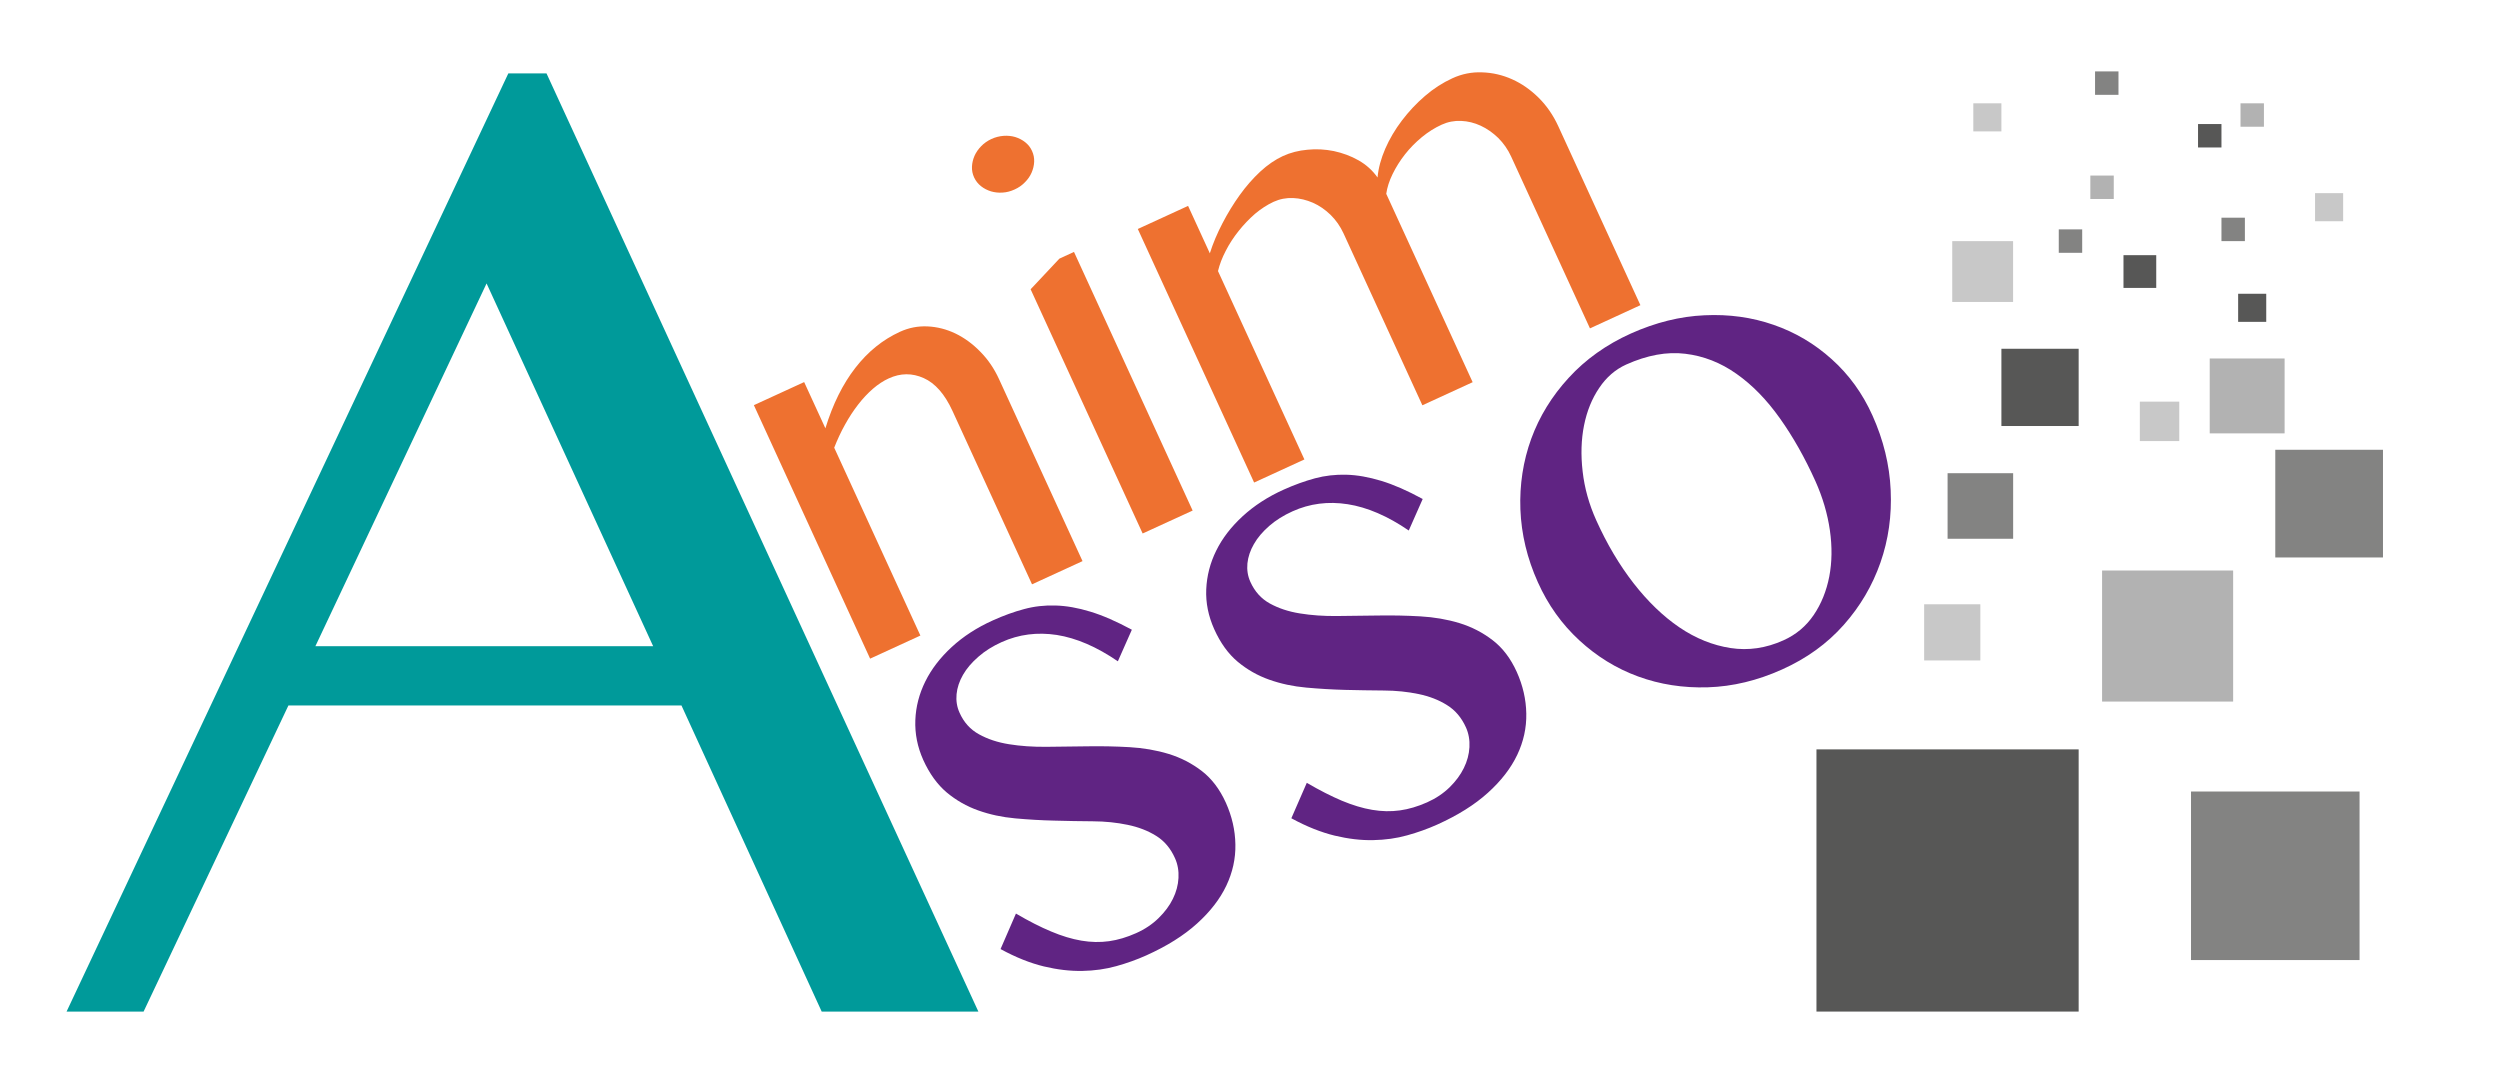 <?xml version="1.0" encoding="utf-8"?>
<!-- Generator: Adobe Illustrator 19.1.0, SVG Export Plug-In . SVG Version: 6.00 Build 0)  -->
<svg version="1.1" baseProfile="tiny" xmlns="http://www.w3.org/2000/svg" xmlns:xlink="http://www.w3.org/1999/xlink" x="0px"
	 y="0px" viewBox="0 0 44.5 19.167" xml:space="preserve">
<g id="Calque_1">
	<g>
		<path fill="#009A9A" d="M9.728,1.307l7.687,16.699H14.626l-2.496-5.449H5.134l-2.578,5.449H1.185
			L9.048,1.307H9.728z M5.614,11.502h6.012L8.661,5.045L5.614,11.502z"/>
	</g>
	<g>
		<path fill="#EE7130" d="M13.419,7.212l0.895-0.411l0.378,0.823
			c0.131-0.429,0.31-0.789,0.533-1.076c0.224-0.289,0.488-0.502,0.794-0.642
			c0.157-0.072,0.32-0.104,0.492-0.096c0.171,0.008,0.336,0.05,0.495,0.126
			c0.159,0.077,0.307,0.184,0.443,0.324c0.137,0.138,0.248,0.301,0.334,0.489l1.486,3.239
			l-0.899,0.413l-1.416-3.087c-0.137-0.298-0.308-0.493-0.512-0.584
			c-0.205-0.092-0.413-0.091-0.623,0.006c-0.095,0.043-0.189,0.105-0.282,0.185
			c-0.092,0.08-0.179,0.173-0.262,0.28c-0.083,0.107-0.161,0.226-0.233,0.356
			c-0.073,0.13-0.136,0.267-0.193,0.412l1.534,3.344l-0.895,0.411L13.419,7.212z"/>
		<path fill="#EE7130" d="M17.647,2.474c0.07-0.032,0.142-0.05,0.216-0.056
			c0.074-0.005,0.144,0.002,0.208,0.021c0.064,0.02,0.124,0.05,0.177,0.092
			c0.053,0.042,0.094,0.093,0.122,0.156c0.028,0.061,0.041,0.125,0.038,0.193
			s-0.019,0.131-0.046,0.194c-0.027,0.062-0.067,0.119-0.119,0.171
			c-0.052,0.054-0.113,0.096-0.184,0.128c-0.07,0.032-0.141,0.051-0.214,0.055
			c-0.072,0.005-0.141-0.003-0.206-0.022c-0.064-0.02-0.124-0.05-0.177-0.092
			c-0.053-0.042-0.094-0.094-0.122-0.154c-0.029-0.062-0.042-0.127-0.039-0.194
			s0.019-0.132,0.046-0.194c0.028-0.062,0.067-0.118,0.118-0.17
			C17.516,2.549,17.577,2.507,17.647,2.474z M18.345,5.149l0.512-0.545l0.26-0.12
			l2.112,4.604l-0.89,0.408L18.345,5.149z"/>
		<path fill="#EE7130" d="M20.253,4.076l0.895-0.411l0.387,0.844
			c0.057-0.179,0.132-0.357,0.225-0.535c0.093-0.179,0.195-0.346,0.308-0.503
			c0.113-0.157,0.234-0.295,0.365-0.417c0.131-0.121,0.265-0.212,0.402-0.276
			c0.135-0.062,0.281-0.099,0.439-0.113c0.157-0.016,0.313-0.007,0.468,0.024
			c0.156,0.034,0.303,0.087,0.44,0.165c0.137,0.078,0.25,0.18,0.338,0.305
			c0.015-0.166,0.062-0.337,0.138-0.513c0.077-0.176,0.176-0.343,0.297-0.502
			c0.12-0.158,0.256-0.304,0.41-0.436c0.152-0.131,0.315-0.236,0.486-0.314
			c0.17-0.079,0.349-0.114,0.533-0.106c0.185,0.006,0.362,0.047,0.533,0.124
			c0.17,0.076,0.327,0.186,0.471,0.328c0.144,0.143,0.259,0.311,0.348,0.504l1.463,3.188
			l-0.898,0.413l-1.403-3.059c-0.058-0.126-0.134-0.235-0.229-0.33
			c-0.096-0.093-0.2-0.166-0.312-0.218s-0.229-0.081-0.35-0.086
			c-0.121-0.005-0.236,0.017-0.345,0.067c-0.123,0.056-0.241,0.13-0.353,0.222
			c-0.112,0.093-0.212,0.194-0.3,0.306c-0.088,0.112-0.161,0.229-0.221,0.351
			c-0.06,0.123-0.097,0.24-0.113,0.352l1.538,3.353l-0.895,0.411l-1.403-3.059
			c-0.058-0.126-0.134-0.235-0.23-0.33c-0.096-0.093-0.201-0.166-0.315-0.216
			c-0.115-0.05-0.233-0.079-0.354-0.084c-0.121-0.005-0.236,0.017-0.346,0.067
			c-0.114,0.053-0.225,0.125-0.331,0.214c-0.105,0.092-0.203,0.194-0.292,0.306
			c-0.089,0.112-0.166,0.229-0.229,0.353c-0.064,0.122-0.11,0.243-0.138,0.36
			l1.538,3.353l-0.895,0.411L20.253,4.076z"/>
	</g>
	<g>
		<path fill="#602483" d="M20.223,16.61c0.157-0.07,0.29-0.16,0.4-0.268
			s0.195-0.221,0.254-0.342c0.06-0.121,0.093-0.245,0.1-0.372
			s-0.014-0.245-0.062-0.352c-0.078-0.175-0.19-0.308-0.336-0.398
			c-0.146-0.091-0.314-0.156-0.507-0.196c-0.191-0.04-0.398-0.062-0.622-0.063
			s-0.452-0.006-0.683-0.012c-0.231-0.005-0.464-0.019-0.696-0.04
			s-0.452-0.068-0.657-0.141c-0.207-0.073-0.394-0.18-0.562-0.32
			c-0.167-0.141-0.307-0.334-0.418-0.579c-0.104-0.232-0.15-0.468-0.141-0.708
			s0.069-0.47,0.178-0.69c0.109-0.22,0.266-0.424,0.47-0.612s0.449-0.347,0.734-0.475
			c0.188-0.085,0.373-0.152,0.553-0.2c0.18-0.049,0.365-0.07,0.559-0.064
			c0.192,0.005,0.4,0.041,0.62,0.109c0.222,0.067,0.468,0.175,0.74,0.322
			l-0.249,0.562c-0.377-0.258-0.739-0.414-1.087-0.469
			c-0.348-0.053-0.675-0.011-0.981,0.127c-0.16,0.072-0.299,0.159-0.415,0.261
			c-0.117,0.102-0.209,0.209-0.273,0.321c-0.065,0.113-0.104,0.229-0.115,0.345
			s0.006,0.227,0.053,0.33c0.076,0.171,0.191,0.299,0.346,0.384
			c0.153,0.085,0.332,0.145,0.535,0.177c0.203,0.033,0.424,0.048,0.663,0.046
			c0.238-0.003,0.483-0.006,0.734-0.009c0.251-0.004,0.499,0.001,0.746,0.015
			c0.246,0.014,0.478,0.054,0.696,0.12c0.219,0.067,0.416,0.169,0.594,0.306
			c0.177,0.137,0.318,0.324,0.426,0.562c0.109,0.243,0.166,0.49,0.17,0.743
			c0.005,0.253-0.049,0.497-0.161,0.734c-0.112,0.236-0.286,0.462-0.522,0.675
			c-0.235,0.213-0.537,0.402-0.904,0.567c-0.167,0.075-0.346,0.139-0.533,0.191
			c-0.189,0.053-0.39,0.081-0.604,0.085c-0.214,0.004-0.442-0.022-0.685-0.08
			c-0.243-0.059-0.5-0.161-0.771-0.309l0.274-0.632c0.228,0.134,0.436,0.24,0.626,0.319
			c0.189,0.08,0.369,0.134,0.538,0.163s0.334,0.032,0.493,0.01
			S20.059,16.683,20.223,16.61z"/>
		<path fill="#602483" d="M25.402,14.282c0.157-0.07,0.29-0.16,0.4-0.267
			c0.11-0.108,0.195-0.222,0.254-0.343c0.06-0.121,0.093-0.245,0.1-0.372
			s-0.014-0.245-0.062-0.352c-0.079-0.175-0.191-0.307-0.337-0.397
			c-0.146-0.092-0.314-0.157-0.506-0.197s-0.399-0.062-0.623-0.063
			s-0.451-0.006-0.683-0.011c-0.231-0.006-0.463-0.02-0.695-0.041
			s-0.452-0.068-0.658-0.141s-0.393-0.179-0.561-0.319
			c-0.169-0.142-0.308-0.335-0.418-0.58c-0.104-0.232-0.152-0.468-0.142-0.708
			c0.01-0.239,0.069-0.47,0.178-0.69c0.108-0.22,0.266-0.424,0.47-0.612
			c0.205-0.188,0.449-0.347,0.734-0.475c0.189-0.085,0.373-0.151,0.553-0.2
			c0.179-0.048,0.365-0.069,0.559-0.064s0.399,0.042,0.621,0.109
			c0.221,0.067,0.467,0.175,0.738,0.323l-0.248,0.561
			c-0.377-0.258-0.74-0.414-1.087-0.468c-0.348-0.054-0.675-0.012-0.981,0.126
			c-0.16,0.072-0.299,0.159-0.416,0.261c-0.117,0.103-0.208,0.209-0.272,0.322
			c-0.065,0.112-0.104,0.228-0.116,0.344c-0.011,0.117,0.006,0.227,0.053,0.33
			c0.077,0.171,0.192,0.299,0.346,0.384c0.154,0.085,0.333,0.145,0.536,0.177
			c0.203,0.033,0.425,0.049,0.663,0.046s0.483-0.005,0.734-0.009
			c0.252-0.004,0.5,0.001,0.746,0.015c0.245,0.014,0.478,0.054,0.696,0.12
			c0.218,0.067,0.416,0.169,0.593,0.306c0.178,0.137,0.319,0.324,0.427,0.562
			c0.109,0.243,0.166,0.49,0.17,0.743c0.005,0.253-0.049,0.498-0.161,0.734
			s-0.286,0.462-0.522,0.675c-0.235,0.213-0.537,0.402-0.904,0.567
			c-0.167,0.075-0.346,0.139-0.534,0.191c-0.188,0.053-0.39,0.081-0.604,0.085
			c-0.215,0.005-0.443-0.022-0.686-0.08c-0.242-0.059-0.5-0.161-0.771-0.309l0.275-0.631
			c0.227,0.133,0.436,0.239,0.625,0.319c0.19,0.079,0.37,0.134,0.539,0.162
			c0.17,0.029,0.334,0.032,0.493,0.01S25.238,14.355,25.402,14.282z"/>
		<path fill="#602483" d="M31.72,11.917c-0.438,0.197-0.878,0.303-1.319,0.317
			c-0.441,0.014-0.855-0.051-1.243-0.193s-0.736-0.357-1.047-0.644
			c-0.311-0.287-0.557-0.631-0.737-1.033c-0.191-0.425-0.294-0.856-0.311-1.297
			c-0.016-0.44,0.049-0.859,0.193-1.257c0.145-0.396,0.367-0.759,0.668-1.086
			c0.3-0.328,0.67-0.591,1.107-0.788c0.438-0.196,0.875-0.305,1.309-0.324
			c0.436-0.021,0.845,0.036,1.23,0.17c0.385,0.133,0.73,0.337,1.036,0.613
			c0.307,0.275,0.548,0.609,0.724,1.001c0.195,0.435,0.304,0.878,0.324,1.329
			c0.021,0.45-0.039,0.88-0.182,1.289c-0.143,0.408-0.359,0.778-0.654,1.11
			C32.524,11.456,32.159,11.72,31.72,11.917z M31.745,11.398
			c0.225-0.101,0.403-0.251,0.539-0.451c0.135-0.199,0.227-0.427,0.277-0.684
			c0.049-0.256,0.053-0.53,0.011-0.824c-0.042-0.293-0.128-0.585-0.257-0.873
			c-0.188-0.417-0.398-0.79-0.633-1.12c-0.233-0.329-0.491-0.594-0.773-0.792
			c-0.281-0.199-0.586-0.318-0.912-0.357c-0.326-0.04-0.677,0.024-1.051,0.192
			c-0.192,0.087-0.353,0.226-0.48,0.416c-0.129,0.19-0.219,0.412-0.27,0.666
			s-0.059,0.528-0.025,0.821c0.033,0.294,0.114,0.585,0.244,0.873
			c0.188,0.417,0.408,0.789,0.662,1.116c0.254,0.326,0.526,0.589,0.816,0.786
			s0.594,0.319,0.91,0.368C31.121,11.584,31.434,11.538,31.745,11.398z"/>
	</g>
	<rect x="32.333" y="13.339" fill="#575756" width="4.667" height="4.667"/>
	<rect x="37.417" y="10.155" fill="#B2B2B2" width="2.333" height="2.333"/>
	<rect x="34.667" y="8.423" fill="#838382" width="1.167" height="1.167"/>
	<rect x="34.25" y="10.756" fill="#C8C8C8" width="1" height="1"/>
	<rect x="39" y="14.089" fill="#838382" width="3" height="3"/>
	<rect x="40.5" y="8.006" fill="#838382" width="1.917" height="1.917"/>
	<rect x="39.333" y="6.381" fill="#B2B2B2" width="1.333" height="1.333"/>
	<rect x="35.125" y="1.839" fill="#C8C8C8" width="0.5" height="0.5"/>
	<rect x="39.839" y="5.229" fill="#575756" width="0.5" height="0.5"/>
	<rect x="41.208" y="3.438" fill="#C8C8C8" width="0.5" height="0.5"/>
	<rect x="37.292" y="1.271" fill="#838382" width="0.417" height="0.417"/>
	<rect x="39.542" y="3.875" fill="#838382" width="0.417" height="0.417"/>
	<rect x="39.881" y="1.839" fill="#B2B2B2" width="0.417" height="0.417"/>
	<rect x="37.208" y="3.125" fill="#B2B2B2" width="0.417" height="0.417"/>
	<rect x="36.646" y="4.083" fill="#838382" width="0.417" height="0.417"/>
	<rect x="39.125" y="2.208" fill="#575756" width="0.417" height="0.417"/>
	<rect x="37.798" y="4.542" fill="#575756" width="0.583" height="0.583"/>
	<rect x="35.625" y="6.208" fill="#575756" width="1.375" height="1.375"/>
	<rect x="34.75" y="4.292" fill="#C8C8C8" width="1.083" height="1.083"/>
	<rect x="38.089" y="7.149" fill="#C8C8C8" width="0.702" height="0.702"/>
</g>
<g id="traits" display="none">
	
		<line display="inline" fill="none" stroke="#000000" stroke-miterlimit="10" x1="7.5" y1="23.708" x2="45.417" y2="6.583"/>
</g>
</svg>

